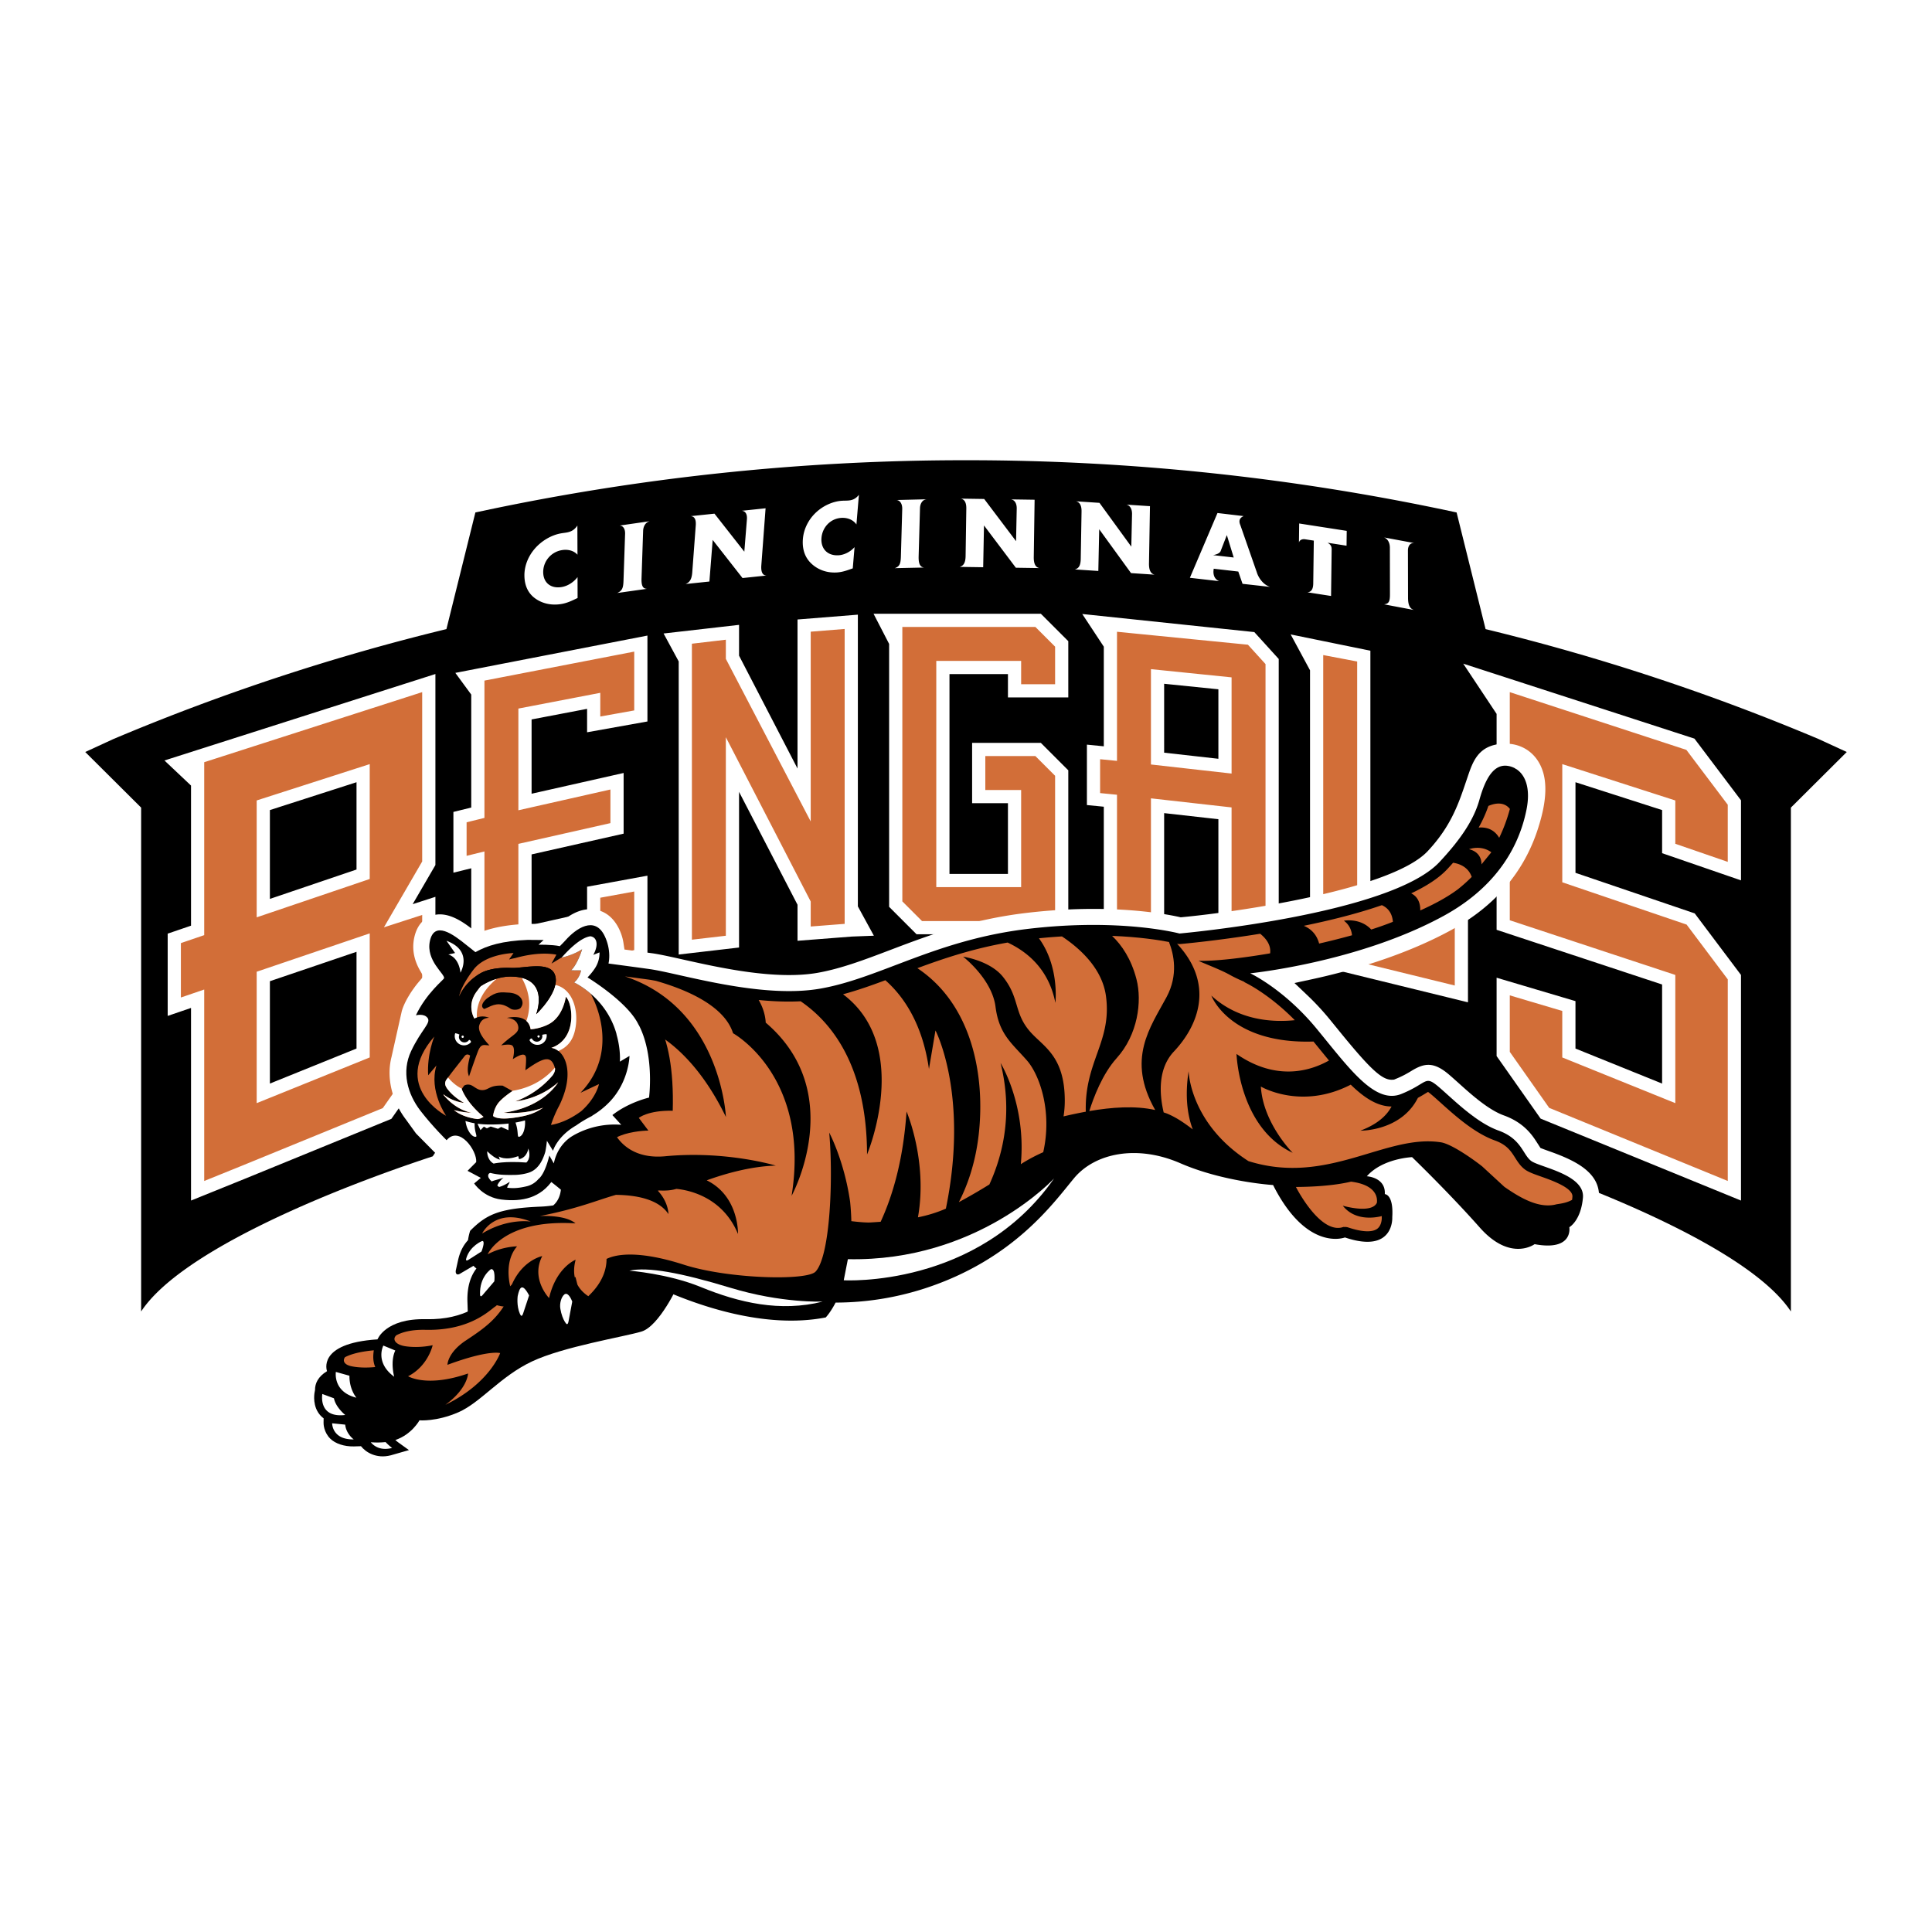 <svg xmlns="http://www.w3.org/2000/svg" width="2500" height="2500" viewBox="0 0 192.756 192.756"><g fill-rule="evenodd" clip-rule="evenodd"><path fill="#fff" d="M0 0h192.756v192.756H0V0z"/><path d="M181.453 73.739a217.255 217.255 0 0 0-33.236-10.972l-2.891-11.638a231.276 231.276 0 0 0-48.948-5.212 231.285 231.285 0 0 0-48.949 5.212L44.54 62.766a217.246 217.246 0 0 0-33.238 10.973l-2.798 1.288 5.577 5.55v50.269c3.957-6.021 18.939-12.141 29.091-15.477l5.851-8.826v-2.959c26.467-6.744 58.677-4.283 86.649 2.941l13.912 8.844c10.152 3.336 25.135 9.455 29.092 15.477V80.577l5.576-5.55-2.799-1.288z"/><path d="M26.269 109.084V97.422l9.96-3.379v11.014l-9.96 4.027zm0-28.743l9.96-3.202v10.085l-9.96 3.378V80.341zm-6.553-4.776v17.261l-2.328.794v6.819l2.328-.795v19.158l4.504-1.822 14.398-5.889 4.162-5.938V90.381l-3.043.983 3.043-5.236V68.149l-23.064 7.416zm148.962 16.122l-12.15-4.133V77.139l9.959 3.202v4.312l6.553 2.258v-6.844l-4.387-5.813-18.678-6.104v24.14l16.512 5.457v11.338l-9.959-4.027v-4.686l-6.553-1.943v6.727l4.162 5.916 18.902 7.732V97.492l-4.361-5.805zm-53.19-16.003V67.49l6.729.686v8.265l-6.729-.757zm9.338-11.991l-14.041-1.387v12.88l-1.686-.166v4.704l1.686.166v13.072l4.703.366v-12.94l6.729.757v12.998l4.703.767V66.001l-2.094-2.308zm-77.152 3.669v13.724l-1.78.438v4.704l1.78-.438v13.203l16.262-3.674v-7.161l-4.704.861v2.544l-6.854 1.54V84.72l9.182-2.072v-4.704l-9.182 2.071v-8.78l6.854-1.313v2.35l4.704-.842v-7.219l-16.262 3.151zm32.553-4.947V79.38l-7.15-13.805v-2.492l-4.704.554v30.856l4.704-.546V76.3l7.15 13.805v3.046l4.704-.367V62.039l-4.704.376zm65.574 36.749v-7.401l-4.703-1.198v2.695l-5.035-1.336V65.46l-4.703-.894v31.058l14.441 3.54zm-42.227-37.272H89.368v28.311l2.352 2.352h14.207V77.127l-2.352-2.352h-5.928v4.704h3.574v8.372h-7.149V66.596h7.149v2.329h4.705v-4.681l-2.352-2.352z" fill="#d26e38"/><path d="M35.57 94.961v9.652l-8.643 3.494V97.895l8.643-2.934zm-9.96 1.988v13.111l11.277-4.559V93.124L25.61 96.949zm9.96-18.907v8.71l-8.643 2.932v-8.863l8.643-2.779zm-9.96 1.819v11.661l11.277-3.826v-11.46L25.61 79.861zm12.581 30.694l-14.22 5.816-3.597 1.455V98.725l-2.327.795v-5.427l2.327-.794V76.045l21.748-6.992V85.95l-3.817 6.569 3.817-1.234v13.66l-3.931 5.61zM16.407 75.873l2.651 2.503v13.979l-2.328.794v8.208l2.328-.795v19.217l5.41-2.188 14.58-5.963 4.393-6.268V89.476l-2.269.733 2.269-3.903v-19.06l-27.034 8.627zm139.462.363v11.79l12.404 4.219 4.107 5.466v20.115s-16.172-6.617-17.816-7.293l-3.932-5.588v-5.637l5.236 1.555v4.639l11.277 4.559V97.27l-16.514-5.456v-22.76s15.906 5.199 17.619 5.762l4.129 5.473v5.7l-5.234-1.804v-4.322l-11.276-3.627zm-6.553-5.011v21.541l16.512 5.457v9.885l-8.643-3.494v-4.732l-7.869-2.336v7.816l4.393 6.244 19.99 8.174V97.271l-4.617-6.142-11.896-4.047v-9.04l8.643 2.779v4.301l7.871 2.712v-7.988l-4.645-6.154-23.068-7.479 3.329 5.012zm-27.757 4.479l-5.412-.608V68.22l5.412.551v6.933zm1.316-8.123l-8.045-.82v9.512l8.045.905v-9.597zm-8.045 12.07v12.966l-3.387-.264v-13.06l-1.686-.166v-3.38l1.686.166V63.031l13.064 1.292 1.754 1.932v27.879l-3.387-.552V80.556l-8.044-.905zm-6.853-18.392l2.15 3.261v9.939l-1.686-.166v6.027l1.686.166V93.57l6.02.469V81.125l5.412.608v12.969l6.02.981V65.747l-2.436-2.684-17.166-1.804zM59.89 92.087v-2.521l3.387-.62v5.845l-14.944 3.376V84.949l-1.78.438V82.04l1.78-.438V67.904l14.944-2.893v5.869l-3.387.607v-2.363l-8.171 1.57v10.147l9.183-2.072v3.354l-9.183 2.071v9.731l8.171-1.838zM45.429 67.134l1.587 2.165v11.27l-1.78.438v6.061l1.78-.438v13.187l17.579-3.973v-8.477l-6.021 1.102v2.566l-5.537 1.241v-7.031l9.182-2.071V77.12l-9.182 2.071v-7.412l5.537-1.057v2.338l6.021-1.078v-8.57l-19.166 3.722zm38.843 25.04l-3.387.264v-2.494l-8.467-16.393V93.36l-3.387.393v-29.53l3.387-.399v1.912l8.467 16.221V63.023l3.387-.271v29.422zm1.317-1.742V61.325l-6.021.482v14.87l-5.833-11.262v-3.072l-7.529.861 1.508 2.787v29.243l6.021-.7v-15.53l5.833 11.263v3.596l5.414-.422 2.204-.085-1.597-2.924zm56.167 3.684v-2.704l3.387.863v6.05l-13.125-3.217V65.355l3.387.644v26.43l6.351 1.687zM128.77 63.297l1.932 3.578V96.14l15.758 3.861V91.25l-6.02-1.533v2.686l-3.717-.987V64.922l-7.953-1.625zm-23.502 14.102v14.497H91.992l-1.966-1.966V62.55h13.275l1.967 1.967v3.749h-3.389v-2.329h-8.466v22.572h8.466V78.82h-3.574v-3.387h4.996l1.967 1.966zM87.154 61.234l1.554 3.01v26.231l2.738 2.738h15.138V76.854l-2.738-2.738h-6.858v6.021h3.575v7.054H94.73V67.254h5.833v2.329h6.021v-5.612l-2.738-2.737H87.154zM141.068 54.184c-.396-.029-.598.314-.598.74l.01 4.708c.002.816.223 1.105.59 1.227l-2.98-.564c.488-.06.588-.298.586-1.025l-.008-4.637c-.002-.55-.277-.92-.6-1.016l3 .559v.008zm-8.209.675l-.059 4.602-2.363-.368c.393-.028.58-.312.586-.892l.055-4.263-.857-.133c-.238-.037-.531.016-.625.314l.023-1.891 4.744.737-.018 1.48-1.898-.295c.354.2.416.388.412.709zm-10.457-1.474l-.592 1.524c-.061.281-.436.417-.781.477l2.059.236-.686-2.237zm-3.687 4.262l2.754-6.464 2.613.309c-.641.259-.369.794-.326.916l1.633 4.683c.154.512.605 1.229 1.32 1.463l-2.74-.305-.424-1.226-2.449-.281c-.012.089-.199.93.541 1.24l-2.922-.335zm-10.889-1.888l.08-4.723c.014-.73-.273-.956-.561-1.021l2.35.155 3.176 4.368.072-3.243c.01-.531-.211-.871-.562-.948l2.352.154-.098 5.705c-.012.595.135 1.047.578 1.13l-2.369-.156-3.176-4.377-.088 4.163-2.342-.154c.319-.087.574-.278.588-1.053zm-11.488-.287l.071-4.731c.011-.731-.275-.943-.563-.993l2.347.035 3.18 4.211.066-3.25c.008-.533-.213-.861-.564-.92l2.348.035-.084 5.716c-.01.596.137 1.041.578 1.102l-2.365-.035-3.18-4.22-.08 4.171-2.338-.035c.317-.105.573-.309.584-1.086zM92.4 49.823c-.39.055-.6.448-.612.882l-.135 4.794c-.023.831.187 1.079.547 1.124l-2.929.063c.483-.166.59-.43.611-1.17l.133-4.722c.016-.56-.246-.878-.562-.907l2.947-.072v.008zm-6.954 2.502c-.323-.465-.892-.692-1.501-.656-1.091.065-1.897.938-1.985 1.993-.089 1.073.591 1.804 1.701 1.738.582-.035 1.187-.349 1.597-.812l-.177 2.118c-.606.216-1.045.376-1.6.409-.955.057-1.834-.25-2.489-.848-.698-.632-.97-1.495-.886-2.504.078-.929.507-1.843 1.217-2.548.73-.725 1.738-1.198 2.701-1.255.573-.034 1.142.084 1.669-.592l-.247 2.957zm-16.381 4.796l.351-4.706c.054-.728-.224-.903-.513-.917l2.38-.25 2.978 3.794.259-3.234c.04-.53-.165-.829-.519-.846l2.381-.25-.424 5.685c-.044.593.079 1.017.523 1.023l-2.399.252-2.978-3.804-.327 4.151-2.372.249c.331-.141.603-.374.66-1.147zm-4.274-5.104c-.396.102-.611.515-.626.944l-.16 4.744c-.028.822.184 1.041.549 1.041l-2.972.419c.491-.222.601-.495.625-1.228l.158-4.673c.019-.554-.246-.836-.566-.826l2.991-.431v.01h.001zm-7.176 3.329c-.369-.414-.966-.565-1.581-.455a2.22 2.22 0 0 0-1.839 2.186c.003 1.057.758 1.686 1.877 1.486.587-.105 1.174-.485 1.549-.987l.006 2.086c-.596.284-1.027.495-1.587.594-.964.172-1.883-.019-2.601-.521-.764-.53-1.115-1.338-1.118-2.333-.003-.915.352-1.858 1.011-2.633.677-.796 1.658-1.38 2.631-1.554.578-.103 1.166-.057 1.642-.782l.01 2.913z" fill="#fff"/><path d="M44.771 129.697c-.274.27-.741.238-.741.238-.479.062-.985.09-1.504.078-3.077-.07-4.724.967-5.564 1.848l-.227.236-.325.043c-2.451.316-4.105 1.117-4.918 2.383a3.32 3.32 0 0 0-.492 1.266l-.044.273-.187.203a3.46 3.46 0 0 0-.935 2.195l-.003.061-.011.059-.012.064c-.168.91-.065 2.268.731 3.35l.142.191.031.234c.08.602.336 1.479 1.102 2.242.757.756 1.945 1.207 3.258 1.24l.286.008.232.168c1 .721 2.279.939 3.601.611l.89-.219.003.016.893-.207.182-.041 1.864-.43.383-1.893.103-.512.49-.176 2.382-.859c1.234-.539 2.317-1.434 3.464-2.383 1.187-.984 2.415-2 3.907-2.703 2.047-.963 5.522-1.721 8.059-2.273 1.145-.25 2.05-.447 2.638-.621 1.024-.307 2.021-1.178 3.049-2.67l.402-.584.668.238c3.647 1.291 9.059 2.623 14.121 1.641l.348-.068.141-.027.101-.104.236-.24.012-.012c.038-.039.241-.252.526-.652l.261-.367.449-.021a30.479 30.479 0 0 0 7.987-1.449c8.589-2.793 12.833-8.039 15.116-10.859l.506-.621.006-.006c1.715-2.072 5.391-2.52 8.74-1.062 3.186 1.387 6.652 1.957 8.434 2.172l.453.057.232.393c2.893 4.896 6.07 5.238 7.707 5.006l.189-.025.186.051c1.988.547 3.572.385 4.707-.484 1.408-1.078 1.49-2.74 1.482-3.225l-.002-.031.002-.029c.033-.68-.014-1.283-.135-1.793l-.305-1.264c-.213-.75.656-.877 1.059-.416l.803.814c1.73 1.75 3.246 3.359 4.506 4.781 3.066 3.467 5.965 2.674 6.779 2.35l.209-.084.225.023c1.609.158 2.832-.166 3.637-.965.404-.4.678-.895.809-1.465l.049-.209.137-.168c.482-.59 1.092-1.656 1.242-3.383.225-2.568-2.221-3.801-4.896-4.75-.143-.051-.438-.156-.65-.236 0 0-.283-.109-.279-.104l-.164-.254s-.121-.191-.125-.195c-.49-.773-1.311-2.064-3.371-2.807-1.549-.557-3.271-2.107-4.529-3.24-.355-.318-.689-.619-.99-.873-1.508-1.266-2.428-1.105-3.695-.332-.35.213-.832.506-1.604.818l-.139.057-.146.01c-1.023.068-2.188-1-5.412-4.971l-.906-1.111a26.203 26.203 0 0 0-2.197-2.359l-1.27-1.207 1.711-.369c3.734-.807 9.189-2.319 13.967-4.937 4.34-2.377 7.24-5.781 8.623-10.118.395-1.24.895-3.085.676-4.788-.301-2.339-2.004-3.81-4.234-3.662-2.4.159-2.945 1.766-3.471 3.32l-.123.362c-.789 2.338-1.533 4.547-3.85 7.028-3.596 3.853-18.906 6.066-24.502 6.594l-.146.013-.143-.031c-1.512-.337-7.08-1.364-15.199-.412-5.625.659-9.891 2.28-13.655 3.711-2.498.949-4.857 1.846-7.184 2.263-4.215.754-9.798-.495-13.492-1.322-1.241-.277-2.313-.518-3.096-.626l-2.043-.276-.684-.092-.106-.682a4.856 4.856 0 0 0-.419-1.341c-.691-1.443-1.721-1.869-2.462-1.972-1.067-.148-2.178.268-3.302 1.235l-.264.227-.348-.003-1.089-.009-.067-.001-1.587-.013h-.044l-.033.001c-1.768.07-3.228.32-4.463.763l-.486.174-.404-.322c-1.173-.936-2.709-1.943-4.18-1.423-.621.219-1.424.778-1.726 2.194-.233 1.099-.034 2.205.594 3.287l.328.568-.425.498c-.723.846-1.509 2.084-1.745 3.004l-.997 4.451-.006.033-.009.035c-.566 2.201.129 4.549 1.435 6.258l1.006 1.391 2.038 2.062.866.908 1.427 2.316.014.025.007.018.01.02c.18.361.468.758.81 1.113l.69.715c-.929.779-2.348 1.795-3.095 4.598-.748 2.803-.233 2.867.294 3.494.529.626.442 1.107.204 1.341z" fill="#fff"/><path d="M58.67 121.363l-9.879 8.127c-.577.369-2.252 2.215-6.3 2.125-4.047-.092-4.828 2.014-4.828 2.014-6.096.389-5.035 3.172-5.035 3.172-.911.557-1.205 1.234-1.198 1.885l-.046.25c-.026.141-.232 1.412.605 2.305.092.1.193.186.3.266l-.007.453c-.001.09.005.912.664 1.57.515.512 1.412.797 2.356.779l.716-.02c.455.586 1.527 1.281 2.969.908l1.813-.52-1.101-.795c-.002-.002-.104-.076-.255-.211 1.647-.557 2.408-1.965 2.408-1.965s1.673.154 3.877-.801c2.204-.953 4.192-3.588 7.341-5.07 3.148-1.484 9.137-2.451 10.922-2.982 1.785-.531 3.663-4.639 3.663-4.639l-8.985-6.851z"/><path d="M40.485 134.322c1.417.197 2.682-.111 2.682-.111s-.448 2.076-2.452 3.098c0 0 1.86 1.156 5.983-.275 0 0-.028 1.498-2.264 3.125 4.417-2.139 5.467-5.16 5.467-5.16s-1.115-.363-5.259 1.17c0 0-.004-1.215 1.851-2.438 1.901-1.25 3.143-2.174 4.148-4.049a5.93 5.93 0 0 1 .526-.77l-1.7 1.398-.048.039-.053.035c-.037.023-.14.104-.222.17-.839.66-2.806 2.209-6.675 2.123-1.438-.033-2.35.236-2.924.543-.44.387-.112.956.94 1.102zM34.422 135.406c-.261.357-.086.756.655.908.918.188 1.898.123 2.362.076-.258-.598-.212-1.186-.145-1.668-1.476.133-2.353.413-2.872.684z" fill="#d26e38"/><path d="M36.993 143.893c.299.363.951.875 2.128.57 0 0-.3-.217-.653-.586a8.184 8.184 0 0 1-1.475.016zM39.438 134.74l-1.191-.492s-.881 1.668 1.082 3.109c0 0-.42-1.496.109-2.617zM34.864 137.258l-1.354-.381s-.323 1.986 2.05 2.572c.001 0-.712-.804-.696-2.191zM32.159 139.078s-.447 2.42 2.285 2.094c0 0-.948-.752-1.127-1.664l-1.158-.43zM33.139 142.002s-.025 1.646 2.15 1.607c0 0-.753-.541-.85-1.473l-1.3-.134z" fill="#fff"/><path d="M157.93 119.488c.201-2.312-4.32-3.033-5.164-3.66-.844-.629-.953-2.205-3.27-3.037-2.316-.834-4.637-3.242-6.008-4.395s-1.053-.312-3.676.748c-2.625 1.061-5.16-2.504-8.434-6.488-3.273-3.982-6.643-5.549-6.643-5.549s10.824-1.088 19.324-5.744c4.787-2.623 7.402-6.384 8.242-10.599.42-2.109-.109-3.469-1.053-4.052l-.002.017a1.557 1.557 0 0 0-.092-.074 2.18 2.18 0 0 0-.717-.242c-1.416-.219-2.25 1.295-2.834 3.379-.578 2.056-1.916 3.995-3.984 6.211-4.924 5.273-25.941 7.134-25.941 7.134s-5.787-1.557-15.035-.473c-9.248 1.083-14.753 4.888-20.742 5.96s-14.145-1.527-17.09-1.938c-2.945-.41-7.678-1.025-7.678-1.025l-6.73 19.332a30.552 30.552 0 0 1 5.556 3.703c-.054.5-.241 1.123-.763 1.568-.426.062-.848.105-1.25.121-4.132.172-5.4.762-7.039 2.412 0 0-.136.393-.215.938-.396.426-.783 1.055-.987 1.979l-.216.973c-.078.303.037.582.368.414l.971-.57.411-.24c.086.096.185.186.296.268-.543.693-.952 1.758-.899 3.336l.068 2 1.282-1.535c.001-.002.222-.258.66-.59.433.328 1.052.562 1.923.611l.543 1.695.457 1.424.85-1.23.653-.945c.516-.01 1.168-.141 1.985-.477a3.924 3.924 0 0 0 1.005 2.031l.901.896.431-1.197.396-1.102c.762-.059 1.647-.344 2.596-1.064 0 0 .919-1.35 1.62-2.469 0 0 1.546-.357 4.547.926 3.001 1.281 9.666 3.77 15.831 2.572 0 0 .457-.467.984-1.482a28.93 28.93 0 0 0 8.887-1.41c8.821-2.869 12.795-8.455 14.889-10.984 2.094-2.531 6.297-3.387 10.613-1.51s9.258 2.176 9.258 2.176c3.389 6.717 7.168 5.23 7.168 5.23 4.947 1.666 4.723-2.014 4.723-2.014.143-2.311-.744-2.309-.744-2.309.1-1.684-1.793-1.781-1.793-1.781 1.57-1.793 4.514-1.908 4.514-1.908s3.691 3.561 6.752 7.02c3.062 3.459 5.473 1.662 5.473 1.662 3.893.723 3.463-1.693 3.463-1.693s1.156-.635 1.359-2.95z"/><path d="M46.754 125.682l1.288-.824c.277-.736.263-1.104.047-1.037 0 0-1.188.471-1.562 1.701-.081.226-.005.314.227.16zM48.124 129.236l1.195-1.398s.147-1.291-.333-1.213c0 0-1.159.742-1.092 2.541.007.219.13.189.23.07zM52.178 131.088l.611-1.844c-.688-1.289-.947-.832-1.138.055 0 0-.139.959.217 1.775.111.252.198.289.31.014zM56.723 131.832l.37-1.971c-.194-.508-.509-.959-.804-.699-.297.264-.471.885-.383 1.412.094.562.273 1.016.449 1.305.191.314.292.316.368-.047z" fill="#fff"/><path d="M148.496 80.409c.443-.197 1.496-.535 2.145.299a16.168 16.168 0 0 1-1.066 2.88c-.33-.56-.939-1.112-2.049-1.021.4-.719.724-1.436.97-2.158zM147.805 86.24s.111-1.187-1.242-1.515c0 0 1.188-.459 2.227.308l-.985 1.207zM144.389 86.721c.201-.216.396-.43.584-.643.494.069 1.496.345 1.861 1.412a15.4 15.4 0 0 1-1.387 1.24c-1.129.837-2.434 1.516-3.748 2.106.014-.522-.113-1.314-.904-1.706 1.508-.712 2.756-1.512 3.594-2.409zM137.869 90.309c.488.217 1.023.679 1.1 1.66l-.258.102c-.582.227-1.223.45-1.904.668-1.1-1.194-2.727-.88-2.727-.88.572.417.762.986.811 1.452-1.049.292-2.156.57-3.281.828-.256-.963-.865-1.491-1.529-1.772 2.649-.542 5.376-1.221 7.788-2.058zM94.371 120.586c-.925.404-1.848.676-2.787.867.995-5.605-1.137-10.559-1.137-10.559-.321 4.738-1.346 8.32-2.585 11.004-.326.023-.655.045-.99.066-.416.025-1.107-.031-1.933-.129a26.14 26.14 0 0 0-.122-1.93c-.589-4.113-2.086-6.906-2.086-6.906.407 4.465.115 12.295-1.362 13.871-.867.926-8.705.732-13.125-.686-4.54-1.459-6.774-1.053-7.729-.58.008 2.035-1.507 3.404-1.819 3.719-.471-.312-.844-.697-1.089-1.16l-.192-.758-.068.039c-.109-.51-.091-1.094.084-1.76 0 0-1.936.748-2.649 3.826 0 0-1.86-1.914-.681-4.189 0 0-1.936.371-3.021 2.814l-.175.203c-.129-.525-.533-2.592.685-3.988 0 0-.37.002-.92.1-.554.1-1.29.299-2.015.693 0 0 1.516-3.529 8.764-3.086-1.061-.896-3.567-.73-3.567-.73 3.798-.736 5.781-1.604 7.599-2.115 1.959.02 4.238.402 5.239 1.916 0 0 .018-1.178-1.061-2.332l.117-.023c.802.039 1.279-.023 1.737-.158 1.095.102 4.585.723 6.147 4.5 0 0 .12-3.766-3.122-5.352 1.68-.611 4.318-1.398 6.892-1.469 0 0-4.963-1.512-11.034-.934-4.242.402-5.272-2.766-5.272-2.766l.134 1.256c-.785-.953-.684-1.508-2.921-2.182l-4.792-2.416 4.33-12.436 2.342.312.54 4.311 3.001.92s4.823 1.1 8.697 9.082c0 0-.48-10.844-10.079-14.025l2.32.311c.223.031.488.078.781.135 3.022.863 6.824 2.473 7.691 5.227 0 0 7.752 4.256 5.839 16.221 0 0 5.641-10.27-2.583-17.283 0 0-.005-1.092-.703-2.258 1.405.141 2.821.199 4.188.129 3.03 2.061 6.61 6.381 6.626 15.289 0 0 4.538-10.773-2.395-15.988 1.403-.379 2.797-.869 4.221-1.4 1.701 1.494 3.684 4.186 4.351 8.855l.65-3.846c.002.001 3.367 6.421 1.039 17.778z" fill="#d26e38"/><path d="M108.33 110.914a45.73 45.73 0 0 0-2.219.469c.08-.512.125-1.045.123-1.594-.014-4.533-2.209-5.383-3.523-6.934-1.568-1.852-.979-3.328-2.66-5.414-1.299-1.61-3.966-1.995-3.966-1.995s2.882 2.209 3.238 4.997c.357 2.789 1.656 3.66 3.148 5.373 1.219 1.4 2.541 5.008 1.613 9.139a16.92 16.92 0 0 0-2.094 1.104 3.525 3.525 0 0 0-.143.094c.561-5.939-2.021-10.1-2.021-10.1 1.203 4.834.334 8.945-1.115 12.121a58.2 58.2 0 0 1-3.045 1.764c.806-1.568 1.657-3.834 1.985-6.789.652-5.834-.663-12.922-6.124-16.553 2.633-.977 5.556-1.953 9.005-2.558 1.965.918 4.113 2.673 4.764 6.019 0 0 .428-3.607-1.641-6.444a53.141 53.141 0 0 1 2.297-.185c1.828 1.215 4.023 3.213 4.391 5.957.61 4.553-2.146 6.49-2.013 11.529z" fill="#d26e38"/><path d="M115.254 110.746c-2.025-.455-4.371-.273-6.574.107.42-1.342 1.307-3.705 2.736-5.289 2.094-2.32 2.549-5.641 1.969-7.873-.529-2.034-1.471-3.402-2.432-4.318 2.711.106 4.668.414 5.676.61.482 1.209.945 3.288-.24 5.493-1.627 3.03-4.028 6.174-1.135 11.27z" fill="#d26e38"/><path d="M156.846 119.711c-.514.285-1.033.363-1.541.438-1.734.479-3.631-.637-5.211-1.736l-2.215-2.041c-.791-.629-3.023-2.234-4.125-2.404-5.525-.852-11.27 4.359-19.195 1.877-5.863-3.77-5.971-8.977-5.971-8.977-.385 2.51-.113 4.404.414 5.814-.789-.604-1.592-1.168-2.521-1.562-.123-.049-.252-.09-.381-.133-.414-1.756-.621-4.338 1.023-6.08 2.449-2.598 4.074-6.717.314-10.748.109.025.223.036.334.026.342-.03 3.693-.336 7.957-1.025.893.716 1.064 1.413.99 1.956-2.932.499-5.572.788-7.145.746.629.297 2.195.878 3.117 1.394.42.234.898.463 1.393.672.064.051.133.098.211.135.023.012 2.32 1.109 4.887 3.721-2.16.223-5.596.061-8.326-2.453 0 0 1.795 4.85 10.191 4.584l.418.512c.383.471.758.932 1.129 1.379-1.77 1-5.195 2.135-9.227-.652 0 0 .236 7.359 5.607 9.863 0 0-2.955-2.934-3.178-6.611 0 0 4.006 2.379 8.969-.189 1.342 1.312 2.668 2.176 4.07 2.178-.439.836-1.332 1.746-3.111 2.412 0 0 4.055.074 5.742-3.275.303-.162.545-.309.738-.428a12 12 0 0 1 .273-.162c.068.047.174.127.334.262.266.223.584.51.922.814 1.422 1.279 3.369 3.031 5.406 3.764 1.207.434 1.607 1.064 2.031 1.732.26.41.529.834.967 1.16.354.264.877.449 1.602.707 1.125.398 3.219 1.141 3.143 2.02-.008.107-.02.21-.035.31zM137.865 121.33c-.789.195-2.709.467-3.896-1.037 0 0 2.855.844 3.4-.285.061-.396.074-1.775-2.574-2.115-1.852.439-4.16.525-5.5.531 0 0 2.291 4.543 4.545 4.047.047-.016.094-.029.141-.039.027-.01.057-.016.084-.025l.025.012c.145-.012.291 0 .43.047 1.359.457 2.385.502 2.889.127.471-.352.451-1.086.451-1.08a1.015 1.015 0 0 1 .005-.183zM48.102 123.07s1.244-2.629 4.853-1.191c0 0-2.273-.383-4.853 1.191z" fill="#d26e38"/><path d="M84.593 125.629l-.413 2.104s13.354.795 20.99-10.164c0-.001-7.645 8.329-20.577 8.06zM62.791 126.777s3.861.291 7.125 1.629c3.812 1.562 7.93 2.525 12.169 1.453 0 0-4.098.176-9.171-1.365s-8.29-2.117-10.123-1.717z" fill="#fff"/><path d="M67.12 110.82c-2.458-.059-3.387.711-3.387.711l.956 1.268c-.646.004-2.205.154-3.187.689l.555.855c-3.112-.553-4.935.367-5.764 1.41-.292.369-.684 1.162-.368 2.203l-.699-.344c-1.248 1.934-3.162 2.307-5.191 2.066-1.836-.219-2.728-1.607-2.728-1.607l.664-.553-1.326-.705.866-.869c.106-1.131-1.693-3.682-2.953-2.186 0 0-1.38-1.346-2.601-2.926-1.309-1.693-1.915-3.902-.937-5.969 1.02-2.154 2.015-2.799 1.639-3.305-.359-.482-1.164-.26-1.164-.26 1.042-2.215 2.789-3.564 2.806-3.697.137-.387-1.829-1.749-1.411-3.709.442-2.076 2.336-.67 3.624.374.244.198.604.482.919.729 1.169-.659 2.687-1.123 5.214-1.224l1.587.013-.506.47s1.319-.026 2.128.144c.206-.207.409-.408.559-.578 1.017-1.154 2.917-2.516 3.92-.423.608 1.269.555 2.689.123 3.434 0 0 .506.357 1.875 1.377 2.339 1.743 5.02 4.159 4.787 12.612z"/><path d="M47.354 112.068a6.143 6.143 0 0 1-.915-.229c.043.289.118.6.246.861.322.66.658.75.8.713.143-.039-.089-.389-.126-1.021a3.224 3.224 0 0 1-.005-.324zM51.43 111.998c.028.078.055.16.079.244.207.715.088 1.191.26 1.178.172-.012.507-.244.604-1.1.021-.188.02-.367.007-.537a9.862 9.862 0 0 1-.95.215zM48.703 112.189a9.274 9.274 0 0 1-1.003-.068c-.033.008-.054.01-.054.01l.293.621.337-.348.301.17.378-.182.731.229.313-.184.729.322.016-.664c-.607.071-1.285.104-2.041.094z" fill="#fff"/><path d="M57.917 109.027c4.241-4.42 1.021-9.869 1.021-9.869h.013c-.841-.729-1.563-1.09-1.674-1.143a2.16 2.16 0 0 0 .669-1.078l.001-.002a.79.79 0 0 1 .012-.047l.001-.006.006-.031.002-.01.004-.025h-.165l-.823-.008c.168-.17.32-.387.455-.615l.021-.037c.044-.077.086-.156.127-.235l.06-.12a9.283 9.283 0 0 0 .354-.863 5.44 5.44 0 0 0 .076-.233 4.656 4.656 0 0 1-.352.209c-.11.06-.22.114-.329.164l-.023.011a6.564 6.564 0 0 1-.316.133l-.022.009a6.471 6.471 0 0 1-1.031.313l-.979.592.487-.889c-1.54-.282-3.229.088-4.125.344a4.73 4.73 0 0 0-.6.141l.447-.646s-2.771.059-3.986 1.647c-1.312 1.715-1.443 2.684-1.443 2.684s.422-1.154 1.648-1.998c.139-.104.294-.209.453-.295 0 0 .442-.309 1.419-.471.038-.008.071-.018.109-.023l-.008.008a8.22 8.22 0 0 1 1.612-.07c1.15.057 3.735-.692 4.296.613.699 1.627-1.837 4.004-1.837 4.004.618-1.873.256-3.77-2.601-3.754-1.182.008-2.234.512-2.93.953-.13.174-.26.348-.397.527-1.06 1.398-.243 2.707-.243 2.707.641-.322 1.165-.199 1.468-.076-.472.037-.802.223-.966.719-.196.596.368 1.361.999 2.033-.547.002-.826-.248-1.167.658-.341.908-.864 2.438-.864 2.438-.301-.664.026-1.684.107-2.07 0 0-.296-.283-.551.049-.552.721-1.108 1.391-1.853 2.4-.111.223-.146.477.086.795l-.013-.008c.461.635 1.081 1.121 1.728 1.479 0 0-1.09-.08-2.06-.854l.021.074c.555.664 1.464 1.477 2.755 1.764 0 0-.777-.014-1.731-.266.516.414 1.272.762 2.369.896.183-.023.391-.086.583-.227-.619-.516-1.682-1.533-2.176-2.764l.242-.344s.228-.162.581-.086c.331.072.681.494 1.14.529.732.057.751-.518 2.131-.441l.97.537s-.771.496-1.279 1.035c-.438.465-.598 1.066-.657 1.449.124.115.624.422 2.306.145 1.289-.189 1.978-.471 2.7-.971-1.91.719-3.941.506-3.941.506 3.512-.504 5.01-2.383 5.428-3.027l-.001-.004c-1.931 1.721-4.259 1.895-4.259 1.895a8.86 8.86 0 0 0 3.726-2.613c.174-.271.241-.451.226-.664a.678.678 0 0 0-.011-.043c-.367-1.387-1.228-1-2.948.219 0 0 .088-.748.069-1.195-.029-.709-.845-.213-1.321.088 0 0 .308-1.115-.075-1.373-.254-.172-1.084-.002-1.084-.002 1.145-1.119 1.875-1.207 1.68-1.977-.195-.771-1.127-.76-1.127-.76s2.118-.557 2.383 1.129c0 0 .884-.035 1.794-.504 1.468-.756 1.715-2.738 1.715-2.738.676.59 1.211 4.164-1.441 5.096 1.254.178 2.202 2.088 1.182 4.838-.254.686-.458 1.043-.458 1.043-.152.285-.5.992-.762 1.812.676-.113 1.765-.443 3.033-1.387 1.505-1.352 1.756-2.689 1.756-2.689l-1.842.866z" fill="#d26e38"/><path d="M46.066 108.66l.023-.033c-.585-.291-1.05-.719-1.392-1.121l-.196.266c-.11.221-.145.475.087.793l-.013-.008c.461.635 1.081 1.121 1.728 1.479 0 0-1.09-.08-2.059-.854.006.025.014.049.021.074.555.664 1.464 1.477 2.754 1.764 0 0-.774-.014-1.727-.266.516.412 1.266.762 2.359.898.184-.025.394-.088.589-.229-.616-.515-1.68-1.532-2.174-2.763zM51.498 111.484c1.27-.189 1.975-.477 2.691-.969-1.907.717-3.932.504-3.932.504 3.512-.504 5.01-2.383 5.428-3.027l-.001-.004c-1.931 1.721-4.259 1.895-4.259 1.895a8.86 8.86 0 0 0 3.726-2.613c.174-.271.241-.451.226-.664a.678.678 0 0 0-.011-.043l-.011-.033c-1.393 1.623-3.167 2.141-4.263 2.305l.036.021s-.771.496-1.279 1.035c-.438.465-.598 1.066-.657 1.449.123.115.623.422 2.306.144zM49.536 97.652a6.588 6.588 0 0 0-1.566.732c-.131.172-.262.348-.399.527-1.06 1.398-.243 2.707-.243 2.707a1.91 1.91 0 0 1 .253-.107c-.055-.785.128-2.33 1.98-3.863l-.025.004zM55.404 98.264c-.313 1.43-1.905 2.922-1.905 2.922.521-1.582.338-3.176-1.449-3.625 1.043 1.82.793 3.389.466 4.299.207.184.366.447.426.832 0 0 .884-.035 1.794-.504 1.468-.756 1.715-2.738 1.715-2.738.676.59 1.211 4.164-1.441 5.096.251.037.488.145.701.311.936-.4 1.52-1.111 1.72-2.398.283-1.809-.361-3.822-2.027-4.195z" fill="#fff"/><path d="M50.871 99.043c-.947-.064-1.33-.119-2.227.529-.351.254-.758.764-.419 1.033.068.135.26-.031.463-.1.81-.408 1.399-.457 2.28.148.204.135.904.15 1.039-.189.336-.474.02-1.304-1.136-1.421z"/><path d="M47.097 99.037s1.694-1.592 3.801-1.605c2.857-.016 3.219 1.881 2.601 3.754 0 0 2.536-2.377 1.837-4.004-.562-1.305-3.146-.557-4.296-.613-2.188-.105-3.133.557-3.133.557-.495.266-.964.727-.964.727l.154 1.184z"/><path d="M51.787 115.656c.822-.17.926-1.072.926-1.072.321 1.02-.201 1.402-.201 1.402-2.152-.162-3.266.105-3.266.105-.689-.385-.639-1.23-.639-1.23.396.387.845.73 1.268.838l-.116-.32s.655.461 1.945-.033l.083.31z" fill="#fff"/><path d="M43.543 106.307l-.824.973c-.134-2.092.614-3.867.614-3.867-4.378 5.023 1.179 7.91 1.179 7.91s-1.745-2.466-.969-5.016z" fill="#d26e38"/><path d="M63.675 102.17c-.993-2.01-4.212-4.125-5.058-4.654.206-.207.458-.496.717-.877.546-.802.478-1.619.478-1.619l-.619.249c.576-1.041.338-1.786-.296-1.856-1.047.142-2.378 1.57-2.863 2.127.171-.037 1.189-.27 2.045-.833 0 0-.419 1.423-1.093 2.103l.988.008s-.11.705-.696 1.199c.236.113 3.213 1.582 4.217 5.094l.028.141c.425 1.51.322 2.668.322 2.668l.959-.57s-.041 2.492-1.915 4.51a8.246 8.246 0 0 1-1.844 1.473l.092-.031c-.657.328-1.195.656-1.639.975-1.923 1.107-2.323 2.535-2.323 2.535l-.61-.996a10.4 10.4 0 0 1-.161 1.102c-.453 1.543-1.209 1.957-1.764 2.115-.677.193-1.296.188-1.296.188-1.193.025-1.781-.041-2.421-.197-.259.053-.271.363-.12.553.158.244.114.131.246.299.244-.121.957-.27 1.201-.393-.209.158-.541.523-.632.797.056.055.113.102.171.145.323-.07.781-.316 1.06-.514-.038.215-.213.354-.248.588.435.051.942.096 1.953-.145a2.204 2.204 0 0 0 1.173-.729c.682-.537 1.08-2.342 1.08-2.342l.448.791c.414-2.031 1.918-2.768 1.918-2.768l.006-.01a8.346 8.346 0 0 1 4.803-1.076l-.884-.969c1.651-1.295 3.656-1.744 3.656-1.744s.552-4.086-.967-7.139l-.112-.198z" fill="#fff"/><path d="M53.67 104.244a.923.923 0 0 0 .875-.973c-.001-.029-.009-.059-.013-.088a1.42 1.42 0 0 0-.438.062.55.55 0 0 1-1.037.355c-.196.047-.229.139-.208.225a.92.92 0 0 0 .821.419z" fill="#fff"/><path d="M53.733 103.521a.114.114 0 0 0 .114-.113.114.114 0 1 0-.229 0c0 .063.051.115.115.113zM46.802 103.744a.55.55 0 0 1-1.003-.408.475.475 0 0 1 .041-.115 1.396 1.396 0 0 0-.422-.135c-.009.029-.021.055-.028.084a.925.925 0 0 0 1.58.83c.035-.082.018-.178-.168-.256z" fill="#fff"/><path d="M46.16 103.549a.114.114 0 1 0-.001-.228.114.114 0 0 0-.114.115.115.115 0 0 0 .115.113zM44.732 95.23l.67-.147-.855-1.222c2.688 1.005 1.392 3.184 1.392 3.184s-.09-1.466-1.207-1.815z" fill="#fff"/></g></svg>